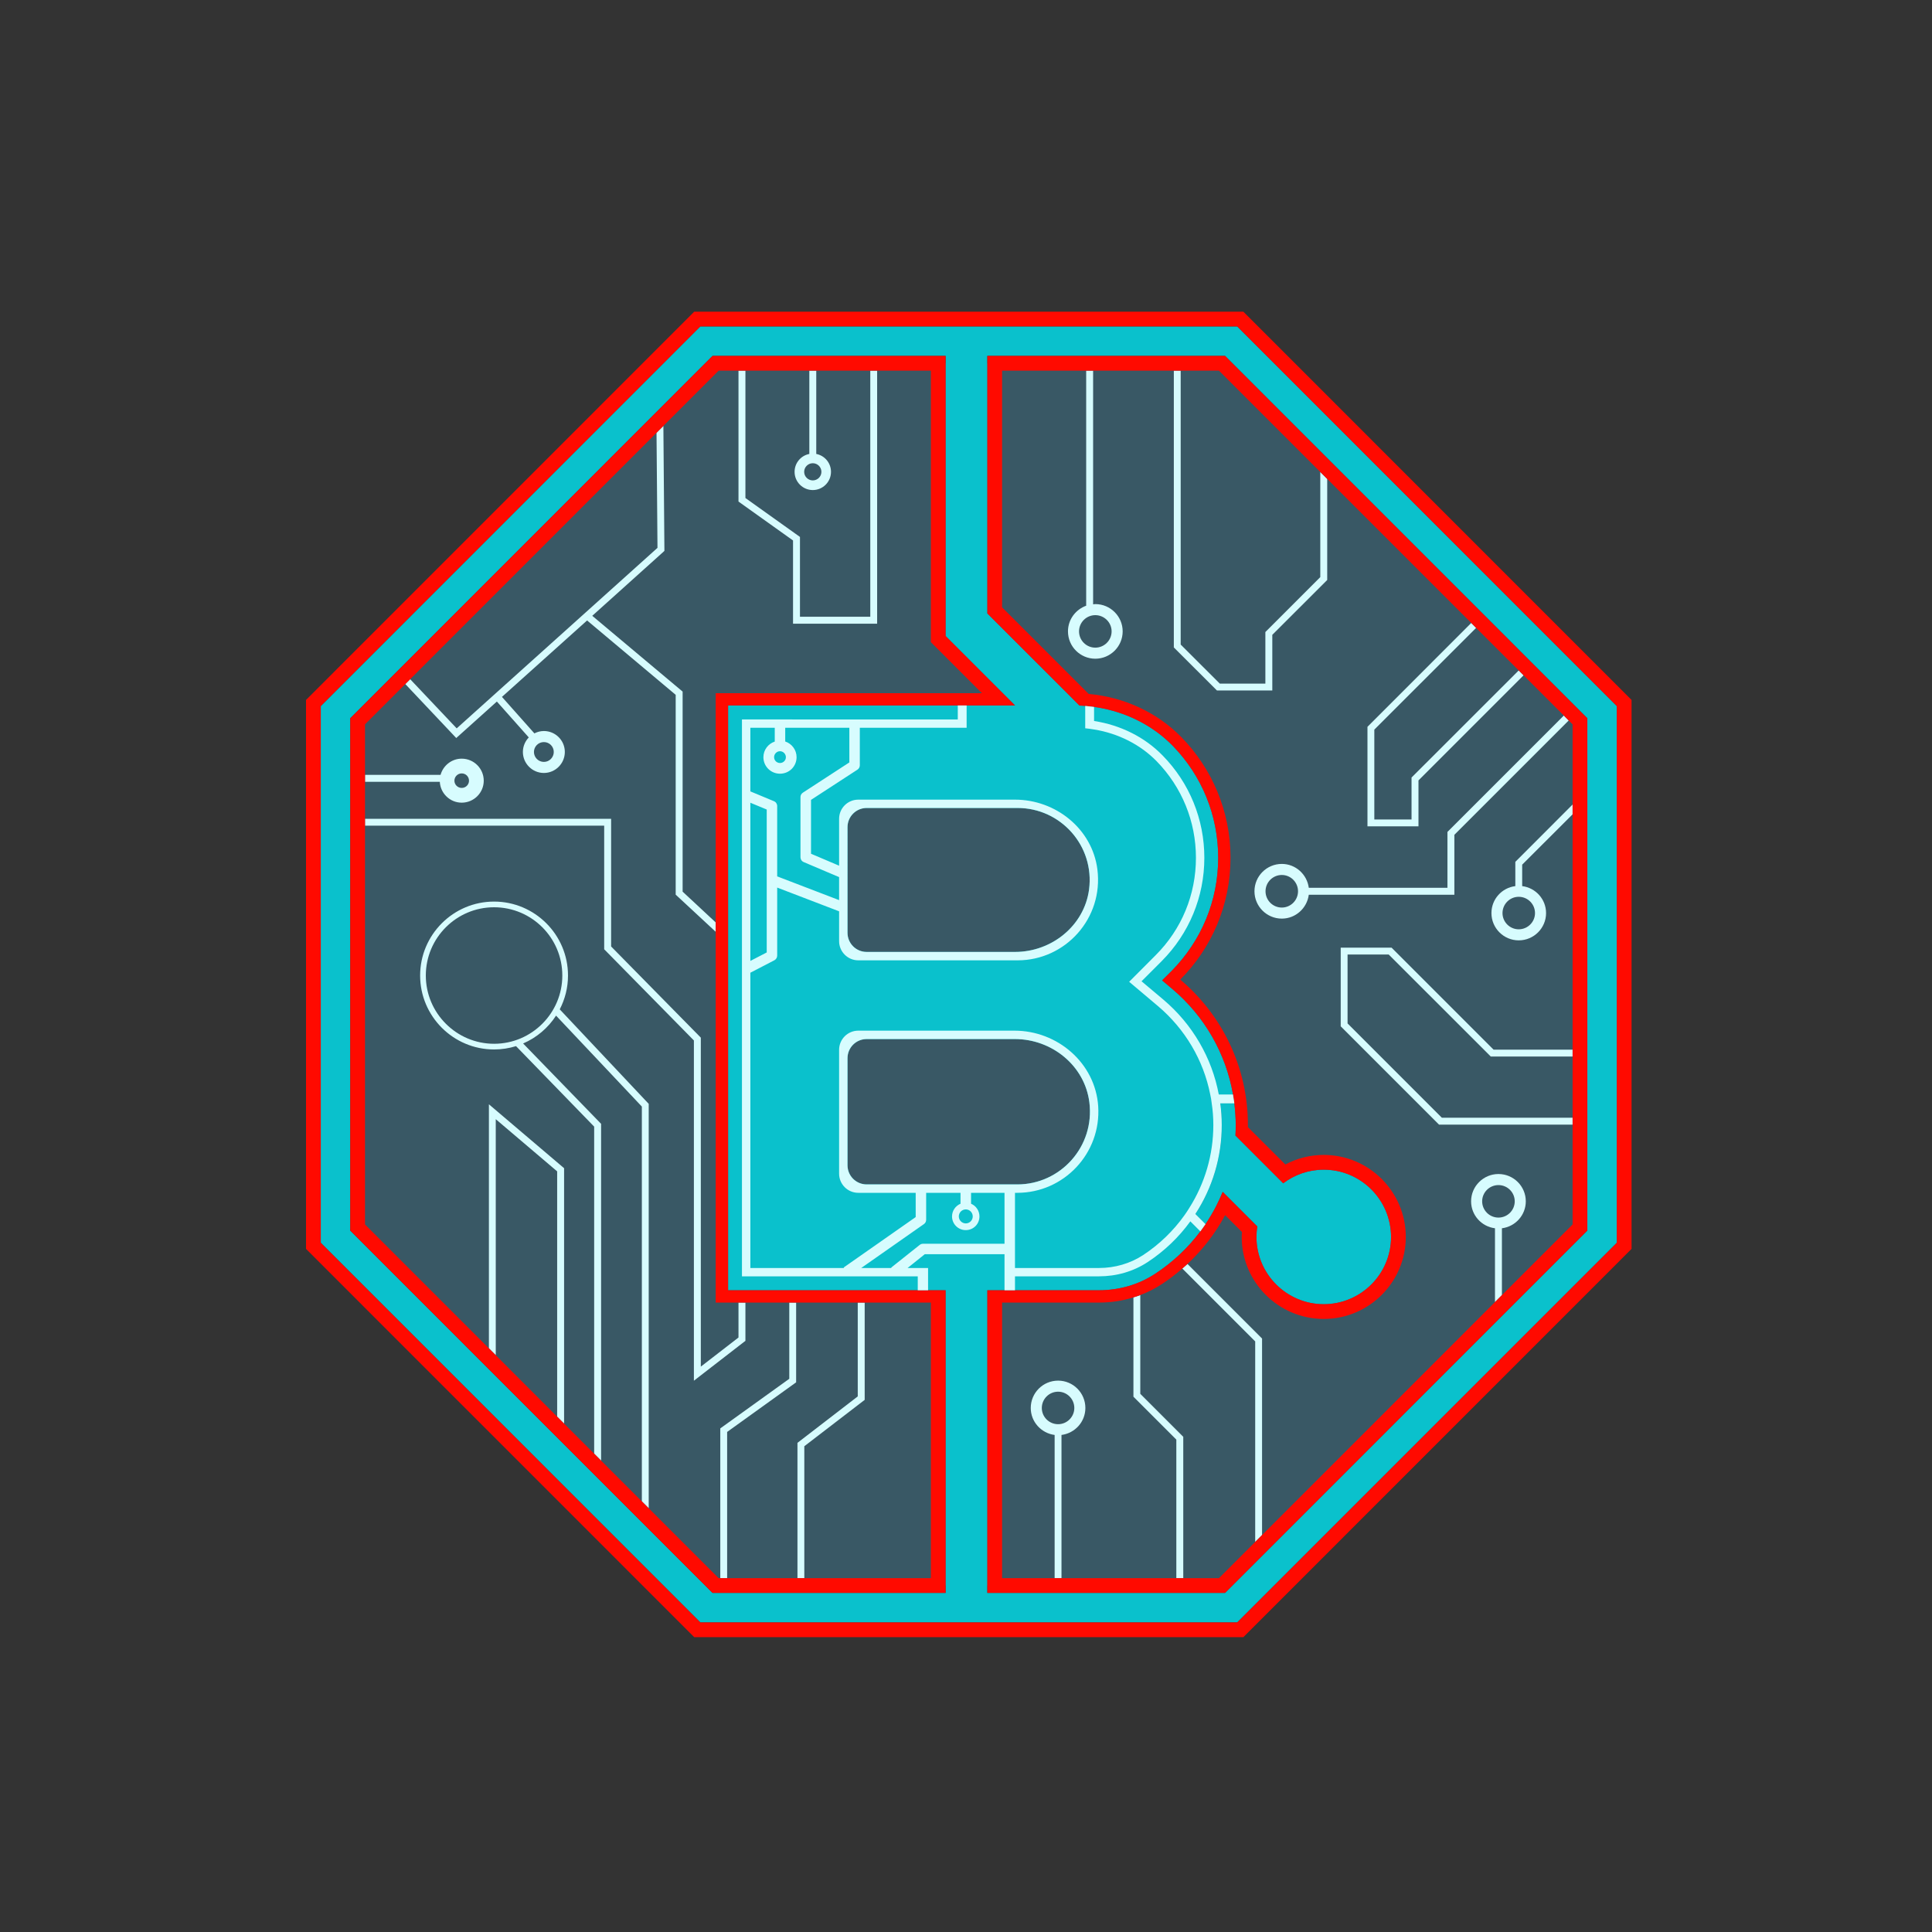 <svg version="1.1" id="svg2" xml:space="preserve" width="1133.859" height="1133.859" viewBox="0 0 1133.859 1133.859" xmlns="http://www.w3.org/2000/svg"><rect x="0" y="0" width="1133.859" height="1133.859" fill="#333333" stroke="none"/><defs id="defs6"><clipPath clipPathUnits="userSpaceOnUse" id="clipPath22"><path d="M 0,850.394 H 850.394 V 0 H 0 Z" id="path20"></path></clipPath></defs><g id="g10" transform="matrix(1.333,0,0,-1.333,0,1133.859)"><g id="g12" transform="translate(315.056,152.531)"><path d="M 0,0 -51.932,51.931 -157.608,157.64 V 380.49 L 0,538.13 H 222.948 L 274.874,486.174 380.556,380.49 V 157.64 L 274.882,51.962 247.061,24.111 222.948,0 Z" style="fill:#395865;fill-opacity:1;fill-rule:nonzero;stroke:none" id="path14"></path></g><g id="g16"><g id="g18" clip-path="url(#clipPath22)"><g id="g24" transform="translate(516.155,415.174)"><path d="m 0,0 -4.511,3.797 4.154,4.121 c 13.241,13.404 20.543,31.09 20.543,49.848 0,18.596 -7.14,36.12 -20.056,49.361 -8.146,8.308 -18.888,13.987 -30.571,16.388 -1.33,0.292 -2.661,0.52 -4.024,0.682 v -6.198 C -22.847,116.213 -12.17,110.924 -4.284,102.81 7.562,90.738 14.085,74.706 14.085,57.766 14.085,40.598 7.399,24.437 -4.706,12.267 l -8.859,-8.859 9.606,-8.081 C 8.86,-15.512 17.427,-30.278 20.445,-46.44 h 6.264 C 23.593,-28.461 14.247,-12.04 0,0 m 7.919,-102.291 c -5.031,-6.945 -11.359,-13.046 -18.758,-17.914 -6.296,-4.154 -13.695,-6.296 -21.516,-6.296 h -36.932 v -6.134 h 36.932 c 9.054,0 17.654,2.532 24.858,7.302 7.757,5.095 14.442,11.424 19.829,18.628 z m 174.79,-4.057 -159.505,-159.538 h -104.66 v 133.251 h 49.101 c 9.054,0 17.654,2.532 24.858,7.302 7.757,5.095 14.442,11.424 19.829,18.628 l 2.272,3.181 -4.479,4.478 c 7.497,11.488 11.618,25.021 11.618,39.171 0,3.213 -0.227,6.393 -0.649,9.541 h 6.199 l -0.098,0.746 -0.129,0.779 -0.325,2.077 -0.032,0.292 C 23.593,-28.461 14.247,-12.04 0,0 l -4.511,3.797 4.154,4.121 c 13.241,13.404 20.543,31.09 20.543,49.848 0,18.596 -7.14,36.12 -20.056,49.361 -8.146,8.308 -18.888,13.987 -30.571,16.388 -1.33,0.292 -2.661,0.52 -4.024,0.682 l -3.764,0.422 h -0.13 c -0.844,0.097 -1.688,0.13 -2.531,0.162 l -5.42,5.452 -35.146,35.114 v 113.39 H 23.204 L 182.709,119.199 Z M -36.672,43.811 C -38.781,27.845 -53.158,16.324 -69.254,16.324 h -65.328 c -4.673,0 -8.437,3.764 -8.437,8.438 v 46.504 c 0,4.641 3.764,8.438 8.437,8.438 h 66.464 c 18.887,0 33.945,-16.583 31.446,-35.893 M -68.248,-86.032 h -66.334 c -4.673,0 -8.437,3.764 -8.437,8.437 v 47.122 c 0,4.673 3.764,8.438 8.437,8.438 h 65.263 c 16.259,0 30.733,-11.683 32.777,-27.812 2.467,-19.537 -12.721,-36.185 -31.706,-36.185 M -99.825,-265.886 H -202.44 l -159.506,159.538 V 119.199 L -202.44,278.737 H -99.825 V 155.416 l 30.571,-30.57 h -126.339 v -257.481 h 95.768 z M 28.558,291.718 H -207.828 L -374.927,124.554 v -236.289 l 167.099,-167.132 H 28.558 L 195.69,-111.735 V 124.554 Z M 7.919,-102.291 c -5.031,-6.945 -11.359,-13.046 -18.758,-17.914 -6.296,-4.154 -13.695,-6.296 -21.516,-6.296 h -36.932 v -6.134 h 36.932 c 9.054,0 17.654,2.532 24.858,7.302 7.757,5.095 14.442,11.424 19.829,18.628 z M 0,0 -4.511,3.797 -0.357,7.918 c 13.241,13.404 20.543,31.09 20.543,49.848 0,18.596 -7.14,36.12 -20.056,49.361 -8.146,8.308 -18.888,13.987 -30.571,16.388 -1.33,0.292 -2.661,0.52 -4.024,0.682 v -6.198 C -22.847,116.213 -12.17,110.924 -4.284,102.81 7.562,90.738 14.085,74.706 14.085,57.766 14.085,40.598 7.399,24.437 -4.706,12.267 l -8.859,-8.859 9.606,-8.081 C 8.86,-15.512 17.427,-30.278 20.445,-46.44 h 6.264 C 23.593,-28.461 14.247,-12.04 0,0" style="fill:#0ac1cc;fill-opacity:1;fill-rule:nonzero;stroke:none" id="path26"></path></g><g id="g28" transform="translate(612.442,306.002)"><path d="m 0,0 c 0,-16.324 -13.306,-29.597 -29.629,-29.597 -16.324,0 -29.63,13.273 -29.63,29.597 0,1.558 0.13,3.115 0.39,4.608 l -5.42,5.42 -5.744,5.744 -4.089,4.089 c -0.876,-2.142 -1.85,-4.251 -2.888,-6.296 -1.396,-2.726 -2.986,-5.355 -4.674,-7.918 l -4.478,4.478 c 7.496,11.488 11.618,25.021 11.618,39.171 0,3.213 -0.227,6.393 -0.649,9.541 h 6.198 c 0.195,-1.655 0.357,-3.31 0.455,-4.965 0.13,-1.526 0.162,-3.051 0.162,-4.576 0,-1.558 -0.032,-3.116 -0.13,-4.641 l 4.933,-4.933 11.488,-11.488 4.609,-4.608 c 4.965,3.764 11.163,6.003 17.849,6.003 C -13.306,29.629 0,16.356 0,0" style="fill:#0ac1cc;fill-opacity:1;fill-rule:nonzero;stroke:none" id="path30"></path></g><g id="g32" transform="translate(308.334,136.304)"><path d="M 0,0 H 236.392 L 403.505,167.145 V 403.438 L 236.392,570.583 H 0 L -167.113,403.438 V 167.145 Z M 239.079,-6.491 H -2.688 L -173.603,164.457 V 406.126 L -2.688,577.073 H 239.079 L 409.995,406.126 V 164.457 Z" style="fill:#ff0a00;fill-opacity:1;fill-rule:nonzero;stroke:none" id="path34"></path></g><g id="g36" transform="translate(239.462,523.89)"><path d="M 0,0 C 2.401,0 4.349,-1.947 4.349,-4.349 4.349,-6.75 2.401,-8.73 0,-8.73 c -2.434,0 -4.381,1.98 -4.381,4.381 C -4.381,-1.947 -2.434,0 0,0 M 61.076,-65.847 V 22.23 L 21.289,55.592 52.574,83.728 53.06,84.183 52.606,139.19 49.588,136.172 50.01,85.513 -38.392,6.036 -58.869,27.682 -61.011,25.54 -38.586,1.785 -20.705,17.849 -6.653,2.045 c -1.59,-1.656 -2.596,-3.927 -2.596,-6.394 0,-5.095 4.154,-9.249 9.249,-9.249 5.063,0 9.217,4.154 9.217,9.249 0,5.096 -4.154,9.217 -9.217,9.217 -1.525,0 -2.921,-0.389 -4.186,-1.039 l -14.28,16.065 37.483,33.653 39.009,-32.745 v -87.979 l 17.621,-16.356 v 4.121 z" style="fill:#d7fcfe;fill-opacity:1;fill-rule:nonzero;stroke:none" id="path38"></path></g><g id="g40" transform="translate(328.188,277.12)"><path d="M 0,0 V -16.843 L -22.684,-34.4 v 149.802 l -39.496,40.144 v 54.424 h -105.309 v 3.018 h 108.36 v -56.209 l 39.495,-40.144 V -28.201 l 16.583,12.818 0,15.383 z" style="fill:#d7fcfe;fill-opacity:1;fill-rule:nonzero;stroke:none" id="path42"></path></g><g id="g44" transform="translate(350.516,277.12)"><path d="m 0,0 v -35.114 l -30.376,-21.841 v -64.386 h -3.018 v 65.944 l 30.376,21.841 0,33.556 z" style="fill:#d7fcfe;fill-opacity:1;fill-rule:nonzero;stroke:none" id="path46"></path></g><g id="g48" transform="translate(380.697,277.12)"><path d="M 0,0 V -42.838 L -26.579,-63.25 v -58.091 h -3.018 v 59.583 l 26.546,20.446 0,41.312 z" style="fill:#d7fcfe;fill-opacity:1;fill-rule:nonzero;stroke:none" id="path50"></path></g><g id="g52" transform="translate(248.354,336.281)"><path d="m 0,0 v -112.449 l -3.051,3.051 V -1.395 L -30.084,21.581 V -82.333 l -3.018,3.018 V 28.137 Z" style="fill:#d7fcfe;fill-opacity:1;fill-rule:nonzero;stroke:none" id="path54"></path></g><g id="g56" transform="translate(386.181,687.42)"><path d="m 0,0 v -111.41 h -37.029 v 36.639 l -24.015,17.135 V 0 h 3.051 v -56.078 l 24.015,-17.135 v -35.147 h 30.96 l 0,108.36 z" style="fill:#d7fcfe;fill-opacity:1;fill-rule:nonzero;stroke:none" id="path58"></path></g><g id="g60" transform="translate(584.338,639.747)"><path d="M 0,0 V -44.493 L -24.177,-68.638 V -93.14 h -24.372 l -18.985,18.953 v 121.86 h 3.018 V -72.921 l 17.232,-17.2 h 20.056 v 22.716 l 24.177,24.178 V 3.051 Z" style="fill:#d7fcfe;fill-opacity:1;fill-rule:nonzero;stroke:none" id="path62"></path></g><g id="g64" transform="translate(670.792,553.293)"><path d="m 0,0 -46.278,-46.278 v -20.218 h -22.457 v 43.812 l 45.693,45.726 2.142,-2.175 -44.817,-44.785 v -39.56 h 16.389 v 18.466 L -2.142,2.142 Z" style="fill:#d7fcfe;fill-opacity:1;fill-rule:nonzero;stroke:none" id="path66"></path></g><g id="g68" transform="translate(564.347,451.034)"><path d="m 0,0 c -3.959,0 -7.172,3.213 -7.172,7.172 0,3.959 3.213,7.172 7.172,7.172 3.927,0 7.14,-3.213 7.14,-7.172 C 7.14,3.213 3.927,0 0,0 M 124.164,84.54 72.922,33.297 V 8.698 H 11.878 C 11.099,14.604 6.101,19.212 0,19.212 c -6.653,0 -12.04,-5.387 -12.04,-12.04 0,-6.62 5.387,-12.04 12.04,-12.04 6.101,0 11.099,4.609 11.878,10.515 h 64.094 v 26.384 l 50.334,50.334 z" style="fill:#d7fcfe;fill-opacity:1;fill-rule:nonzero;stroke:none" id="path70"></path></g><g id="g72" transform="translate(675.822,448.6)"><path d="m 0,0 c 0,-3.927 -3.213,-7.139 -7.172,-7.139 -3.927,0 -7.14,3.212 -7.14,7.139 0,3.959 3.213,7.172 7.14,7.172 C -3.213,7.172 0,3.959 0,0 m 16.551,43.487 v 4.316 L -8.665,22.555 V 11.878 C -14.604,11.131 -19.18,6.134 -19.18,0 c 0,-6.62 5.388,-12.007 12.008,-12.007 6.653,0 12.04,5.387 12.04,12.007 0,6.134 -4.608,11.131 -10.515,11.878 v 9.444 z" style="fill:#d7fcfe;fill-opacity:1;fill-rule:nonzero;stroke:none" id="path74"></path></g><g id="g76" transform="translate(593.295,430.361)"><path d="M 0,0 V -30.343 L 41.507,-71.85 h 57.571 v -3.051 H 40.274 L -3.018,-31.609 V 3.018 h 22.392 l 44.915,-44.914 h 34.789 v -3.019 H 63.056 L 18.109,0 Z" style="fill:#d7fcfe;fill-opacity:1;fill-rule:nonzero;stroke:none" id="path78"></path></g><g id="g80" transform="translate(555.65,261.283)"><path d="m 0,0 v -86.519 l -3.018,-3.018 V -1.266 L -35.114,30.83 c 0.779,0.649 1.525,1.331 2.272,2.012 z" style="fill:#d7fcfe;fill-opacity:1;fill-rule:nonzero;stroke:none" id="path82"></path></g><g id="g84" transform="translate(520.958,218.023)"><path d="m 0,0 v -62.244 h -3.051 v 61.011 l -18.887,18.887 v 43.747 c 1.006,0.292 2.012,0.616 3.018,1.006 V 18.92 Z" style="fill:#d7fcfe;fill-opacity:1;fill-rule:nonzero;stroke:none" id="path86"></path></g><g id="g88" transform="translate(217.524,391.061)"><path d="m 0,0 c -16.551,0 -30.051,13.5 -30.051,30.051 0,16.584 13.5,30.052 30.051,30.052 16.584,0 30.051,-13.468 30.051,-30.052 C 30.051,13.5 16.584,0 0,0 m 28.916,15.155 c 2.304,4.479 3.634,9.509 3.634,14.896 0,17.947 -14.604,32.551 -32.55,32.551 -17.946,0 -32.55,-14.604 -32.55,-32.551 0,-17.946 14.604,-32.55 32.55,-32.55 3.375,0 6.62,0.519 9.671,1.46 l 34.4,-35.438 V -180.47 l 3.051,-3.05 V -35.244 L 12.786,0.13 C 18.758,2.694 23.82,7.01 27.293,12.397 L 65.068,-27.65 v -173.817 l 3.018,-3.018 v 178.036 z" style="fill:#d7fcfe;fill-opacity:1;fill-rule:nonzero;stroke:none" id="path90"></path></g><g id="g92" transform="translate(203.278,503.705)"><path d="m 0,0 c -1.753,0 -3.213,1.428 -3.213,3.18 0,1.785 1.46,3.213 3.213,3.213 1.785,0 3.213,-1.428 3.213,-3.213 C 3.213,1.428 1.785,0 0,0 m 0,12.884 c -4.446,0 -8.178,-3.051 -9.314,-7.14 h -33.264 v -3.05 h 32.939 c 0.26,-5.095 4.479,-9.185 9.639,-9.185 5.355,0 9.703,4.349 9.703,9.671 0,5.355 -4.348,9.704 -9.703,9.704" style="fill:#d7fcfe;fill-opacity:1;fill-rule:nonzero;stroke:none" id="path94"></path></g><g id="g96" transform="translate(659.726,314.537)"><path d="m 0,0 c -3.959,0 -7.172,3.213 -7.172,7.172 0,3.927 3.213,7.14 7.172,7.14 3.959,0 7.172,-3.213 7.172,-7.14 C 7.172,3.213 3.959,0 0,0 m 0,19.18 c -6.62,0 -12.04,-5.388 -12.04,-12.008 0,-6.133 4.608,-11.131 10.515,-11.878 v -32.485 l 3.05,3.051 V -4.706 C 7.432,-3.959 12.04,1.039 12.04,7.172 12.04,13.792 6.653,19.18 0,19.18" style="fill:#d7fcfe;fill-opacity:1;fill-rule:nonzero;stroke:none" id="path98"></path></g><g id="g100" transform="translate(465.853,223.572)"><path d="m 0,0 c -3.959,0 -7.172,3.213 -7.172,7.14 0,3.959 3.213,7.172 7.172,7.172 3.927,0 7.14,-3.213 7.14,-7.172 C 7.14,3.213 3.927,0 0,0 m 0,19.18 c -6.653,0 -12.04,-5.388 -12.04,-12.04 0,-6.101 4.608,-11.099 10.515,-11.878 V -67.794 H 1.493 V -4.738 C 7.432,-3.959 12.008,1.039 12.008,7.14 12.008,13.792 6.62,19.18 0,19.18" style="fill:#d7fcfe;fill-opacity:1;fill-rule:nonzero;stroke:none" id="path102"></path></g><g id="g104" transform="translate(482.241,565.462)"><path d="m 0,0 c -3.959,0 -7.172,3.213 -7.172,7.172 0,3.927 3.213,7.14 7.172,7.14 3.927,0 7.172,-3.213 7.172,-7.14 C 7.172,3.213 3.927,0 0,0 m 0,19.18 c -0.324,0 -0.649,-0.065 -0.974,-0.098 v 102.876 h -3.05 V 18.466 c -4.641,-1.688 -8.016,-6.069 -8.016,-11.294 0,-6.653 5.387,-12.04 12.04,-12.04 6.621,0 12.04,5.387 12.04,12.04 0,6.62 -5.419,12.008 -12.04,12.008" style="fill:#d7fcfe;fill-opacity:1;fill-rule:nonzero;stroke:none" id="path106"></path></g><g id="g108" transform="translate(357.85,639.098)"><path d="m 0,0 c -2.077,0 -3.797,1.688 -3.797,3.765 0,2.109 1.72,3.797 3.797,3.797 2.077,0 3.797,-1.688 3.797,-3.797 C 3.797,1.688 2.077,0 0,0 m 1.525,11.651 v 36.671 h -3.05 V 11.651 c -3.7,-0.714 -6.491,-3.96 -6.491,-7.886 0,-4.414 3.602,-8.016 8.016,-8.016 4.414,0 8.016,3.602 8.016,8.016 0,3.926 -2.791,7.172 -6.491,7.886" style="fill:#d7fcfe;fill-opacity:1;fill-rule:nonzero;stroke:none" id="path110"></path></g><g id="g112" transform="translate(692.373,311.519)"><path d="m 0,0 -34.173,-34.173 -102.551,-102.583 -3.018,-3.018 -15.966,-15.967 h -95.476 V -34.4 h 42.61 c 5.192,0 10.32,0.746 15.22,2.304 1.006,0.292 2.013,0.617 3.019,1.006 3.342,1.266 6.587,2.889 9.605,4.901 3.116,2.044 6.102,4.316 8.892,6.782 0.78,0.649 1.526,1.331 2.272,2.012 6.621,6.166 12.267,13.436 16.584,21.484 l 7.431,-7.432 c -0.065,-0.714 -0.13,-1.427 -0.13,-2.174 0,-19.893 16.195,-36.087 36.12,-36.087 19.894,0 36.12,16.194 36.12,36.087 0,19.926 -16.226,36.12 -36.12,36.12 -6.101,0 -11.877,-1.525 -16.907,-4.219 l -16.486,16.454 v 0.941 c 0,25.67 -11.554,48.647 -29.792,64.029 13.695,13.728 22.133,32.648 22.133,53.612 0,20.673 -8.243,39.43 -21.646,53.126 -10.872,11.098 -25.443,17.621 -40.793,19.017 l -38.132,38.132 v 104.206 h 95.476 l 111.085,-111.086 2.142,-2.175 18.758,-18.725 19.861,-19.861 2.142,-2.174 1.72,-1.72 z m -153.015,382.391 h -104.66 v -113.39 l 35.146,-35.114 5.42,-5.452 c 0.844,-0.032 1.687,-0.065 2.531,-0.162 h 0.13 c 1.233,-0.097 2.499,-0.227 3.765,-0.422 1.363,-0.162 2.693,-0.389 4.024,-0.682 11.683,-2.401 22.425,-8.08 30.57,-16.388 12.917,-13.241 20.056,-30.765 20.056,-49.361 0,-18.757 -7.302,-36.444 -20.543,-49.847 l -4.154,-4.122 4.511,-3.797 c 14.247,-12.04 23.594,-28.461 26.709,-46.44 l 0.033,-0.292 c 0.162,-0.681 0.259,-1.363 0.324,-2.077 l 0.13,-0.779 0.097,-0.746 c 0.195,-1.655 0.357,-3.31 0.455,-4.965 0.129,-1.526 0.162,-3.051 0.162,-4.576 0,-1.558 -0.033,-3.116 -0.13,-4.641 l 4.933,-4.933 11.488,-11.488 4.608,-4.608 c 4.966,3.764 11.164,6.003 17.849,6.003 16.324,0 29.63,-13.273 29.63,-29.629 0,-16.324 -13.306,-29.597 -29.63,-29.597 -16.323,0 -29.629,13.273 -29.629,29.597 0,1.558 0.13,3.116 0.39,4.608 l -5.42,5.42 -5.744,5.744 -4.089,4.089 c -0.877,-2.142 -1.85,-4.251 -2.889,-6.296 -1.395,-2.726 -2.985,-5.354 -4.673,-7.918 l -2.272,-3.181 c -5.387,-7.204 -12.072,-13.532 -19.828,-18.627 -7.205,-4.771 -15.805,-7.302 -24.859,-7.302 h -49.101 v -133.251 h 104.66 L 6.491,-2.693 V 222.853 Z M -282.534,-34.4 v -121.341 h -93.431 l -71.105,71.104 -27.033,27.066 L -531.674,0 v 220.16 l 17.752,17.751 2.142,2.142 108.457,108.49 27.358,27.358 h 93.431 V 256.377 l 22.49,-22.49 h -117.22 V -34.4 Z m -89.278,262.9 h 126.339 l -30.57,30.571 v 123.32 H -378.659 L -538.164,222.853 V -2.693 l 159.505,-159.538 h 102.616 V -28.98 h -95.769 z" style="fill:#ff0a00;fill-opacity:1;fill-rule:nonzero;stroke:none" id="path114"></path></g><g id="g116" transform="translate(381.573,329.141)"><path d="m 0,0 c -4.673,0 -8.438,3.765 -8.438,8.438 v 47.121 c 0,4.673 3.765,8.438 8.438,8.438 H 65.263 C 81.521,63.997 95.995,52.314 98.04,36.185 100.506,16.648 85.318,0 66.333,0 Z m 43.649,-11.001 c 1.687,0 3.05,-1.396 3.05,-3.083 0,-1.688 -1.363,-3.083 -3.05,-3.083 -1.72,0 -3.083,1.395 -3.083,3.083 0,1.687 1.363,3.083 3.083,3.083 M 60.687,-26.124 H 24.794 c -0.552,0 -1.039,-0.195 -1.46,-0.52 l -12.56,-9.995 0.13,-0.162 H -2.402 l 27.618,19.342 c 0.616,0.421 0.973,1.135 0.973,1.882 v 11.878 h 15.123 v -4.804 c -2.174,-0.908 -3.732,-3.082 -3.732,-5.581 0,-3.375 2.726,-6.037 6.037,-6.037 3.375,0 6.036,2.662 6.036,6.037 0,2.499 -1.526,4.673 -3.7,5.581 v 4.804 h 14.734 z m -111.898,194.165 7.205,-2.986 v -62.926 l -7.205,-3.732 z m 0,33.004 h 10.742 v -6.069 c -2.888,-0.973 -4.997,-3.667 -4.997,-6.88 0,-4.056 3.277,-7.269 7.302,-7.269 4.056,0 7.301,3.213 7.301,7.269 0,3.213 -2.077,5.939 -4.997,6.913 v 6.036 h 28.233 v -15.253 l -20.445,-13.305 c -0.649,-0.422 -1.071,-1.136 -1.071,-1.915 v -26.514 c 0,-0.941 0.552,-1.785 1.428,-2.142 l 15.577,-6.62 V 125.17 l -27.26,10.45 v 30.96 c 0,0.941 -0.551,1.785 -1.428,2.142 l -10.385,4.316 z m 13.047,-10.32 c 1.427,0 2.596,-1.201 2.596,-2.629 0,-1.428 -1.169,-2.563 -2.596,-2.563 -1.428,0 -2.597,1.135 -2.597,2.563 0,1.428 1.169,2.629 2.597,2.629 m 29.726,-33.426 c 0,4.64 3.765,8.437 8.438,8.437 h 66.463 c 18.888,0 33.946,-16.583 31.447,-35.892 C 95.8,113.877 81.424,102.356 65.327,102.356 H 0 c -4.673,0 -8.438,3.765 -8.438,8.438 z M 155.676,35.698 h 6.198 l -0.097,0.747 -0.13,0.778 -0.324,2.077 -0.033,0.292 h -6.263 c -3.018,16.162 -11.586,30.928 -24.405,41.767 l -9.606,8.081 8.86,8.86 c 12.105,12.169 18.79,28.331 18.79,45.498 0,16.941 -6.523,32.972 -18.368,45.045 -7.886,8.113 -18.563,13.403 -30.181,15.188 v 6.198 l -3.765,0.422 h -0.13 v -9.833 c 1.299,-0.13 2.629,-0.292 3.895,-0.519 10.612,-1.72 20.348,-6.621 27.552,-13.987 11.164,-11.456 17.298,-26.547 17.298,-42.514 0,-16.194 -6.264,-31.414 -17.72,-42.87 L 115.564,89.213 128.221,78.536 c 12.007,-10.158 20.056,-23.853 23.041,-38.944 0.292,-1.265 0.52,-2.596 0.649,-3.894 0.487,-3.148 0.714,-6.328 0.714,-9.541 0,-13.143 -3.764,-25.735 -10.579,-36.509 -0.682,-1.104 -1.396,-2.207 -2.175,-3.278 -4.835,-6.783 -10.969,-12.754 -18.173,-17.492 -5.679,-3.7 -12.397,-5.679 -19.472,-5.679 H 65.295 v 33.102 h 1.038 c 20.446,0 36.964,17.329 35.601,38.132 -1.266,18.952 -17.849,33.264 -36.866,33.264 H -3.7 c -4.64,0 -8.438,-3.765 -8.438,-8.438 V 4.738 c 0,-4.673 3.798,-8.437 8.438,-8.437 h 25.281 v -10.678 l -31.706,-22.197 0.162,-0.227 H -51.211 V 93.204 l 10.58,5.485 c 0.746,0.389 1.233,1.201 1.233,2.045 v 29.953 l 27.26,-10.449 v -13.144 c 0,-4.641 3.798,-8.437 8.438,-8.437 h 70.163 c 21.03,0 37.84,18.465 35.114,40.046 -2.272,17.817 -18.303,30.701 -36.282,30.701 H -3.7 c -4.64,0 -8.438,-3.765 -8.438,-8.438 v -20.64 l -12.364,5.257 v 23.723 l 20.445,13.306 c 0.649,0.422 1.039,1.168 1.039,1.947 v 16.486 h 47.024 v 9.833 h -3.894 v -6.166 H -54.91 V -40.469 h 77.4 v -6.133 h 4.543 v 9.801 h -9.022 l 7.562,6.068 h 35.114 v -15.869 h 4.608 v 6.133 h 36.931 c 7.821,0 15.221,2.142 21.516,6.296 7.4,4.868 13.728,10.969 18.758,17.914 l 4.414,-4.413 2.271,3.18 -4.478,4.479 c 7.496,11.488 11.618,25.021 11.618,39.17 0,3.213 -0.227,6.393 -0.649,9.541" style="fill:#d7fcfe;fill-opacity:1;fill-rule:nonzero;stroke:none" id="path118"></path></g></g></g></g></svg>